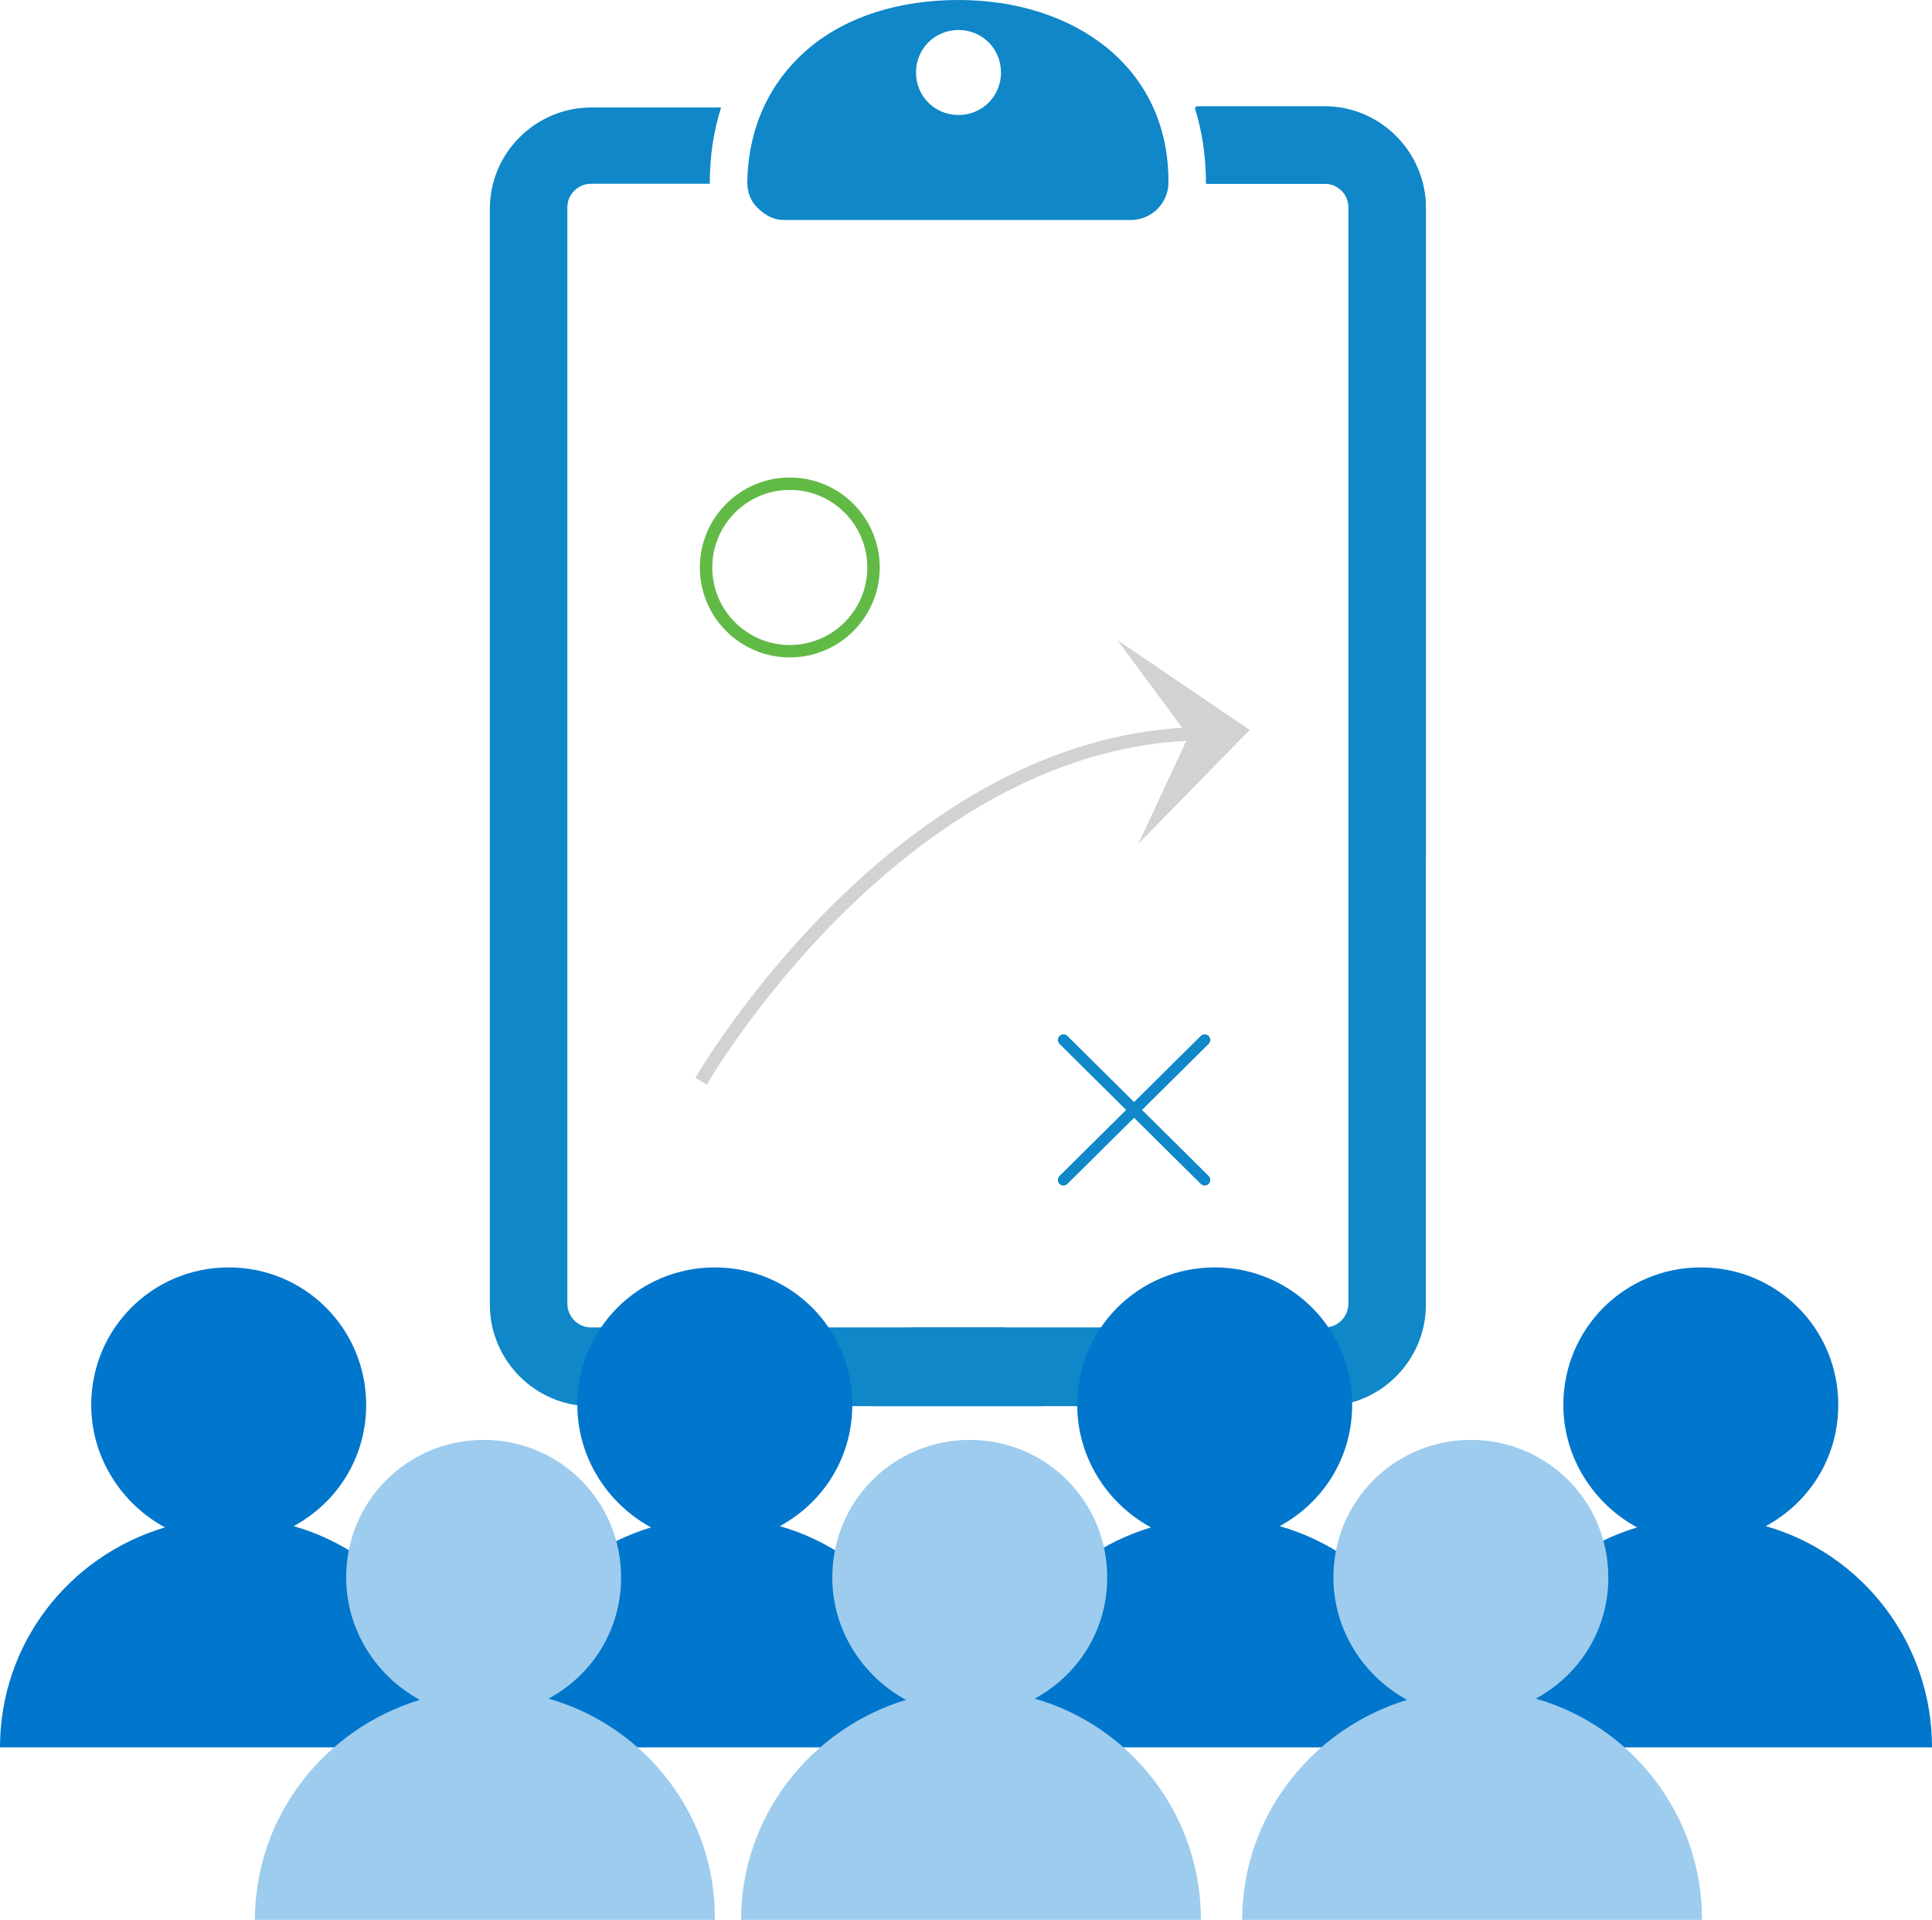 <?xml version="1.0" encoding="utf-8"?>
<!-- Generator: Adobe Illustrator 20.1.0, SVG Export Plug-In . SVG Version: 6.00 Build 0)  -->
<svg version="1.1" id="Layer_1" xmlns="http://www.w3.org/2000/svg" xmlns:xlink="http://www.w3.org/1999/xlink" x="0px" y="0px"
	 viewBox="0 0 154.6 153.6" style="enable-background:new 0 0 154.6 153.6;" xml:space="preserve">
<style type="text/css">
	.st0{fill:#0F87C9;}
	.st1{fill:none;stroke:#62BA46;stroke-width:0.995;stroke-miterlimit:10;}
	.st2{fill:none;stroke:#D0D2D3;stroke-width:1.062;stroke-miterlimit:10;}
	.st3{fill:#D0D2D3;}
	.st4{fill:none;stroke:#0F87C9;stroke-width:0.895;stroke-linecap:round;stroke-miterlimit:10;}
	.st5{fill:#0076CC;}
	.st6{fill:#9DCCEE;}
</style>
<g>
	<g>
		<g>
			<g>
				<path class="st0" d="M72.9,106.2H106c1.1,0,1.9-0.9,1.9-1.9V16.6c0-1.1-0.9-1.9-1.9-1.9h-9.5v-0.1c0-2.1-0.3-4.1-0.9-6H106
					c4.4,0,8.1,3.6,8.1,8.1v87.7c0,4.4-3.6,8.1-8.1,8.1H69.9c0.9-1.4,1.6-2.8,2.2-4.3C72.4,107.4,72.7,106.8,72.9,106.2z"/>
			</g>
			<g>
				<path class="st0" d="M80.4,106.2H47.3c-1.1,0-1.9-0.9-1.9-1.9V16.6c0-1.1,0.9-1.9,1.9-1.9h9.5v-0.1c0-2.1,0.3-4.1,0.9-6H47.3
					c-4.4,0-8.1,3.6-8.1,8.1v87.7c0,4.4,3.6,8.1,8.1,8.1h36.1c-0.9-1.4-1.6-2.8-2.2-4.3C80.9,107.4,80.6,106.8,80.4,106.2z"/>
			</g>
			<g>
				<path class="st0" d="M96.6,14.7h9.5c1.1,0,1.9,0.9,1.9,1.9v51.5c2.1,0,4.1,0.3,6.1,0.7V16.6c0-4.4-3.6-8.1-8.1-8.1H95.7
					C96.3,10.5,96.6,12.5,96.6,14.7L96.6,14.7z"/>
			</g>
			<g>
				<path class="st0" d="M62.7,17.6h27.8c1.6,0,3-1.3,3-3v-0.1h0C93.5,5.3,85.9,0,76.7,0C72,0,67.8,1.3,64.8,3.8
					c-3,2.5-4.9,6.1-5,10.7h0v0.1c0,0.8,0.3,1.6,0.9,2.1C61.2,17.2,61.9,17.6,62.7,17.6z M76.7,2.4c1.9,0,3.4,1.5,3.4,3.4
					s-1.5,3.4-3.4,3.4c-1.9,0-3.4-1.5-3.4-3.4S74.8,2.4,76.7,2.4z"/>
			</g>
		</g>
		<circle class="st1" cx="63.2" cy="45.4" r="6.7"/>
		<path class="st2" d="M56.1,86.5c0,0,16.1-27.9,40.6-27.8"/>
		<polygon class="st3" points="91.1,67.5 95.1,58.9 89.4,51.2 100,58.4 		"/>
		<g>
			<line class="st4" x1="85.1" y1="83.2" x2="96.4" y2="94.4"/>
			<line class="st4" x1="85.1" y1="94.4" x2="96.4" y2="83.2"/>
		</g>
	</g>
	<g>
		<g>
			<path class="st5" d="M141.3,122.1c3.5-1.9,5.8-5.5,5.8-9.7c0-6.1-4.9-11-11-11s-11,4.9-11,11c0,4.2,2.4,7.9,5.9,9.8
				c-7.6,2.3-13.2,9.3-13.2,17.6h36.8C154.6,131.4,149,124.3,141.3,122.1"/>
			<path class="st5" d="M102.4,122.1c3.5-1.9,5.8-5.5,5.8-9.7c0-6.1-4.9-11-11-11c-6.1,0-11,4.9-11,11c0,4.2,2.4,7.9,5.9,9.8
				c-7.6,2.3-13.2,9.3-13.2,17.6h36.8C115.8,131.4,110.1,124.3,102.4,122.1"/>
			<path class="st5" d="M62.4,122.1c3.5-1.9,5.8-5.5,5.8-9.7c0-6.1-4.9-11-11-11c-6.1,0-11,4.9-11,11c0,4.2,2.4,7.9,5.9,9.8
				c-7.6,2.3-13.2,9.3-13.2,17.6h36.8C75.7,131.4,70.1,124.3,62.4,122.1"/>
			<path class="st5" d="M23.5,122.1c3.5-1.9,5.8-5.5,5.8-9.7c0-6.1-4.9-11-11-11s-11,4.9-11,11c0,4.2,2.4,7.9,5.9,9.8
				C5.5,124.5,0,131.5,0,139.8h36.8C36.8,131.4,31.2,124.3,23.5,122.1"/>
		</g>
		<g>
			<path class="st6" d="M122.9,135.9c3.5-1.9,5.8-5.5,5.8-9.7c0-6.1-4.9-11-11-11c-6.1,0-11,4.9-11,11c0,4.2,2.4,7.9,5.9,9.8
				c-7.6,2.3-13.2,9.3-13.2,17.6h36.8C136.2,145.2,130.6,138.1,122.9,135.9"/>
			<path class="st6" d="M82.8,135.9c3.5-1.9,5.8-5.5,5.8-9.7c0-6.1-4.9-11-11-11c-6.1,0-11,4.9-11,11c0,4.2,2.4,7.9,5.9,9.8
				c-7.6,2.3-13.2,9.3-13.2,17.6h36.8C96.1,145.2,90.5,138.1,82.8,135.9"/>
			<path class="st6" d="M43.9,135.9c3.5-1.9,5.8-5.5,5.8-9.7c0-6.1-4.9-11-11-11s-11,4.9-11,11c0,4.2,2.4,7.9,5.9,9.8
				c-7.6,2.3-13.2,9.3-13.2,17.6h36.8C57.3,145.2,51.6,138.1,43.9,135.9"/>
		</g>
	</g>
</g>
</svg>

